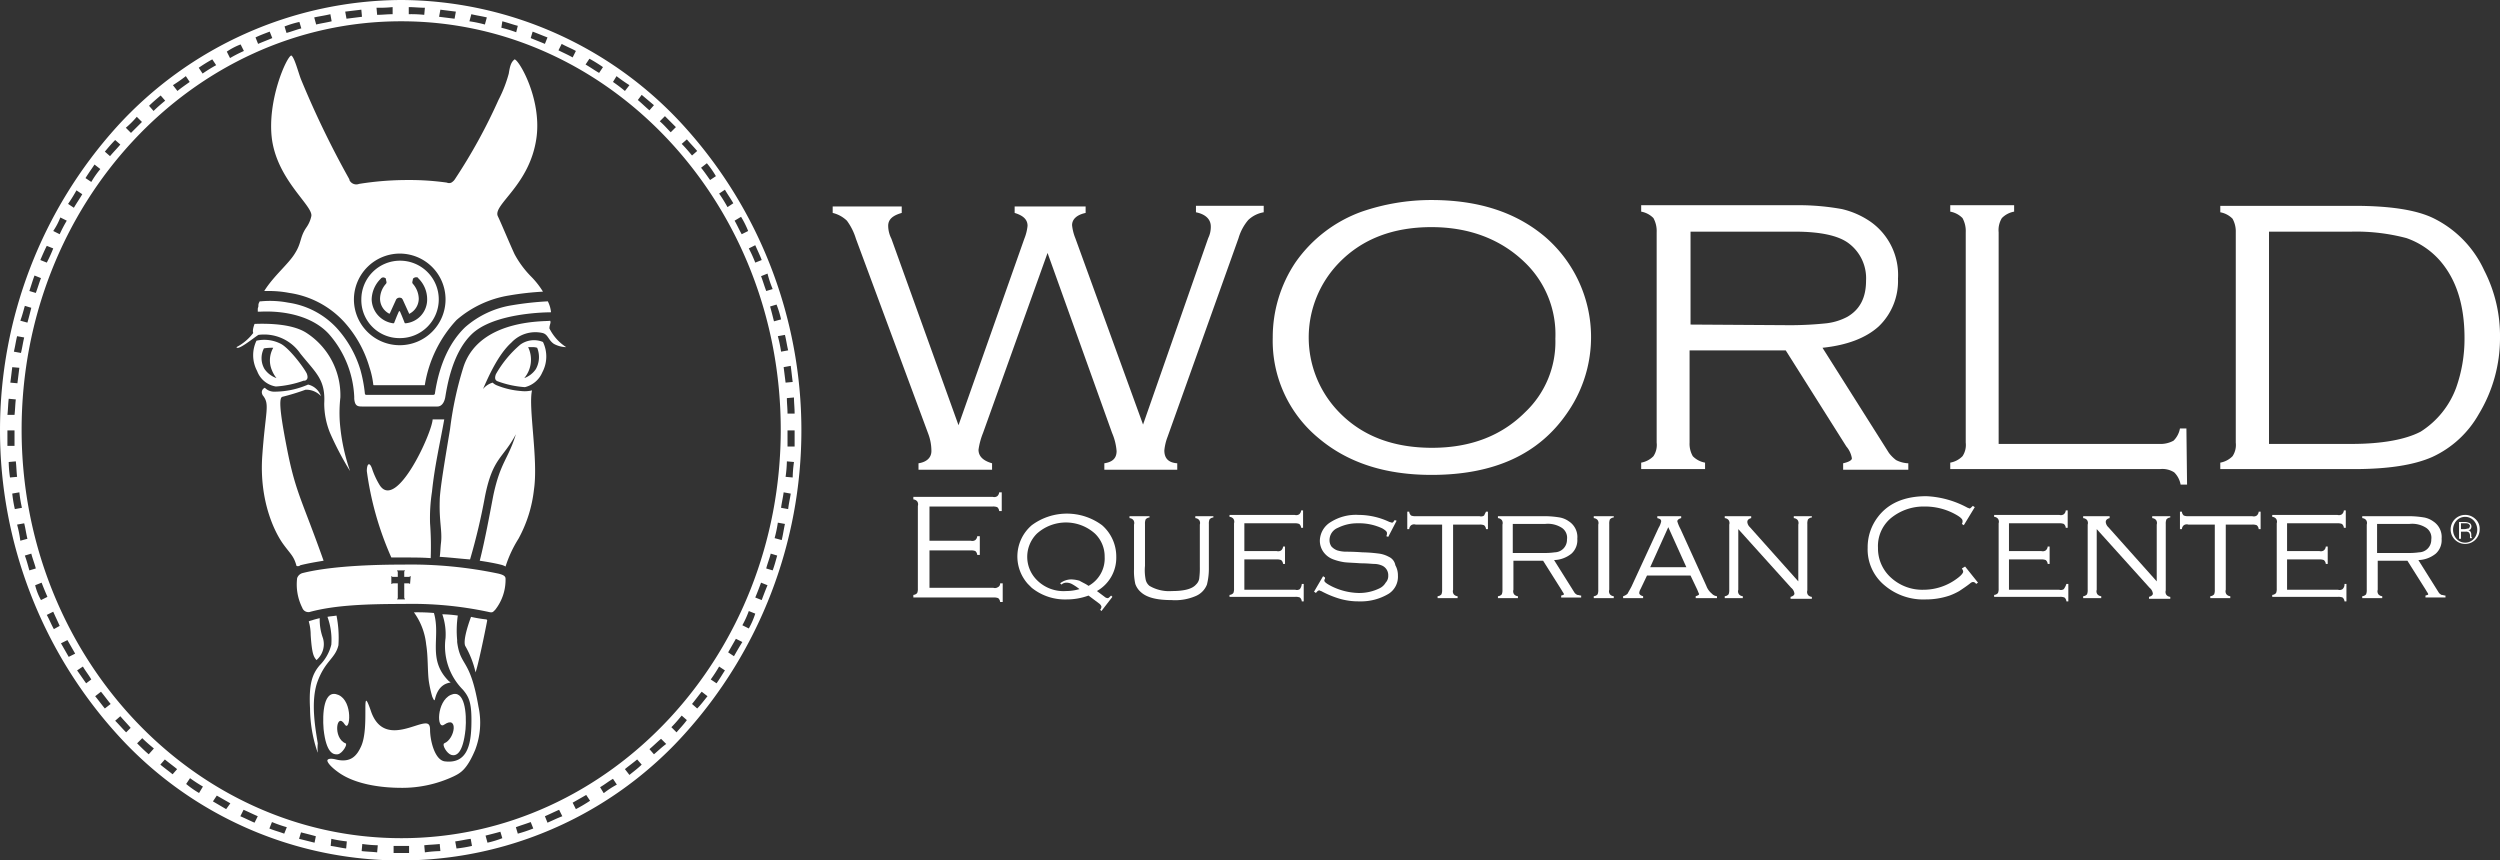 <?xml version="1.0" encoding="UTF-8"?>
<svg xmlns="http://www.w3.org/2000/svg" viewBox="0 0 387.45 133.35">
  <rect x="0" y="0" width="387.45" height="133.35" fill="#333333" stroke="none"/>
  <defs>
    <style>.cls-1{fill:#fff;}</style>
  </defs>
  <g id="Layer_2" data-name="Layer 2">
    <g id="Group_1" data-name="Group 1">
      <path id="Path_96" data-name="Path 96" class="cls-1" d="M144.35,69.9c0,1-.7,1.7-2,1.9v1h11.4v-1q-2.1-.6-2.1-2.1a11.07,11.07,0,0,1,.7-2.6l10-27.9,10,27.9a8.87,8.87,0,0,1,.7,2.8c0,1.1-.6,1.7-1.9,1.9v1h11.3v-1c-1.4-.1-2-.8-2-2a8,8,0,0,1,.5-2.1l11-30.8a7.61,7.61,0,0,1,1.5-2.8,4.57,4.57,0,0,1,2.4-1.2v-1h-10.5v1c1.5.3,2.3,1.1,2.3,2.2a3.92,3.92,0,0,1-.4,1.8l-10.1,28.9-10.5-28.9a7.34,7.34,0,0,1-.5-2c0-.9.7-1.6,2.1-1.9V32h-11v1c1.3.4,2,1,2,2a7.34,7.34,0,0,1-.5,2l-10.2,28.9L138.15,37a4.55,4.55,0,0,1-.5-2c0-1,.7-1.6,2.1-2V32h-10.7v1a4.77,4.77,0,0,1,2.2,1.2,9.2,9.2,0,0,1,1.4,2.8l11.2,30.2A7.63,7.63,0,0,1,144.35,69.9Z"></path>
      <path id="Path_97" data-name="Path 97" class="cls-1" d="M239.45,36.7c-4.5-3.8-10.3-5.7-17.6-5.7a33.08,33.08,0,0,0-10.8,1.8,21.3,21.3,0,0,0-10.3,7.9,20.81,20.81,0,0,0-3.5,11.6,19.54,19.54,0,0,0,7.1,15.6c4.5,3.8,10.3,5.7,17.5,5.7,9.7,0,16.7-3.2,21.1-9.7A20.51,20.51,0,0,0,239.45,36.7Zm-3.1,27.2c-3.6,3.6-8.4,5.5-14.4,5.5s-10.8-1.8-14.4-5.5a16.6,16.6,0,0,1,0-23.2c3.6-3.7,8.4-5.5,14.3-5.5s10.8,1.9,14.5,5.5a15.46,15.46,0,0,1,4.7,11.8,15,15,0,0,1-4.7,11.4Z"></path>
      <path id="Path_98" data-name="Path 98" class="cls-1" d="M285.65,71.8v1h10.1v-1a4.49,4.49,0,0,1-1.9-.5,5.73,5.73,0,0,1-1.1-1.1l-10.3-16.3q5.7-.6,8.7-3.3a9.73,9.73,0,0,0,3-7.4,10.08,10.08,0,0,0-4.2-8.8,13,13,0,0,0-4.5-2,37.93,37.93,0,0,0-6.7-.6h-24.4v1a3.52,3.52,0,0,1,1.9,1,4.19,4.19,0,0,1,.5,2.2V68.6a3.14,3.14,0,0,1-.5,2.1,3.52,3.52,0,0,1-1.9,1v1h9.9v-1a3.52,3.52,0,0,1-1.9-1,3.84,3.84,0,0,1-.5-2.1V54.3h14.9l9.4,14.9A3.7,3.7,0,0,1,287,71C287.05,71.3,286.55,71.6,285.65,71.8ZM262,50.3V35.9h16.1q6,0,8.4,1.8a6.76,6.76,0,0,1,2.7,5.8c0,2.7-1,4.5-2.9,5.6a9.18,9.18,0,0,1-3.2,1,54,54,0,0,1-5.6.3Z"></path>
      <path id="Path_99" data-name="Path 99" class="cls-1" d="M338.85,66.4h-1a3.52,3.52,0,0,1-1,1.9,4.19,4.19,0,0,1-2.2.5h-24.9V36a3.57,3.57,0,0,1,.5-2.2,3.52,3.52,0,0,1,1.9-1v-1h-9.9v1a3.52,3.52,0,0,1,1.9,1,4.19,4.19,0,0,1,.5,2.2V68.6a3.14,3.14,0,0,1-.5,2.1,3.52,3.52,0,0,1-1.9,1v1h32.5a3.42,3.42,0,0,1,2.2.5,3.52,3.52,0,0,1,1,1.9h1Z"></path>
      <path id="Path_100" data-name="Path 100" class="cls-1" d="M384.15,64.2a22.72,22.72,0,0,0,3.3-11.9A22.16,22.16,0,0,0,385,41.9a16.8,16.8,0,0,0-7.9-8.1c-2.7-1.3-6.8-1.9-12.3-1.9h-20.7v1a3.52,3.52,0,0,1,1.9,1,4.06,4.06,0,0,1,.5,2.1V68.6a3.14,3.14,0,0,1-.5,2.1,3.52,3.52,0,0,1-1.9,1v1h20.7c5.2,0,9.3-.6,12.2-1.9A15.88,15.88,0,0,0,384.15,64.2Zm-19.7,4.6h-12.8V35.9h12.8a30.44,30.44,0,0,1,8.5,1,12.31,12.31,0,0,1,5.2,3.5c2.6,3,3.8,7,3.8,12a22.65,22.65,0,0,1-1.3,7.7,13.63,13.63,0,0,1-5.5,6.8c-2.3,1.2-5.9,1.9-10.7,1.9Z"></path>
      <path id="Path_101" data-name="Path 101" class="cls-1" d="M154.65,91a.82.82,0,0,1-.7.1h-9.9V85.3h6.4a1.7,1.7,0,0,1,.7.1.86.86,0,0,1,.3.6h.4V83.1h-.4a.86.86,0,0,1-.3.6.82.82,0,0,1-.7.1h-6.4V78.5h9.8a1.7,1.7,0,0,1,.7.1.86.86,0,0,1,.3.6h.4V76.3h-.4a.86.86,0,0,1-.3.6.82.82,0,0,1-.7.1h-12.3v.4a.86.86,0,0,1,.6.3.82.82,0,0,1,.1.7V91.2a1.7,1.7,0,0,1-.1.7.86.86,0,0,1-.6.3v.4H154a1.7,1.7,0,0,1,.7.1.86.86,0,0,1,.3.6h.4V90.4H155A.6.6,0,0,1,154.65,91Z"></path>
      <path id="Path_102" data-name="Path 102" class="cls-1" d="M173,86.3a6.44,6.44,0,0,0-2.2-4.9,9.15,9.15,0,0,0-10.9,0,6.38,6.38,0,0,0-.6,9.1h0l.6.6a8.2,8.2,0,0,0,5.4,1.8,9.74,9.74,0,0,0,3.4-.6l1.6,1.2a1,1,0,0,1,.4.5.76.76,0,0,1-.2.5l.2.2,1.7-2.2-.2-.2c-.2.2-.4.4-.5.4a.76.76,0,0,1-.5-.2l-1.2-.9A5.93,5.93,0,0,0,173,86.3Zm-4.3,4.5c-.4-.3-.9-.5-1.4-.8a5,5,0,0,0-1.2-.2,2.79,2.79,0,0,0-1.8.6l.2.2a1.14,1.14,0,0,1,.8-.3,1.88,1.88,0,0,1,.8.2,8.34,8.34,0,0,1,1.2.8,7.61,7.61,0,0,1-2.1.3,5.8,5.8,0,0,1-4.5-1.7,5.07,5.07,0,0,1,0-7.2,6.73,6.73,0,0,1,9,0,4.91,4.91,0,0,1,1.5,3.6,4.85,4.85,0,0,1-2.5,4.5Z"></path>
      <path id="Path_103" data-name="Path 103" class="cls-1" d="M185.25,80.3a.86.86,0,0,1,.6.3.82.82,0,0,1,.1.7v6.5a12.1,12.1,0,0,1-.1,1.9,1.62,1.62,0,0,1-.5.9c-.6.7-1.9,1-3.7,1a6,6,0,0,1-3.5-.8,1.7,1.7,0,0,1-.6-1,7.41,7.41,0,0,1-.1-2.1V81.2a1.7,1.7,0,0,1,.1-.7.86.86,0,0,1,.6-.3V80h-3.1v.3a.86.86,0,0,1,.6.3.82.82,0,0,1,.1.7v6.9a9,9,0,0,0,.2,2.3,3,3,0,0,0,.9,1.3c.9.8,2.4,1.2,4.7,1.2a8,8,0,0,0,3.7-.6,3.19,3.19,0,0,0,1.8-1.8,10.07,10.07,0,0,0,.3-2.5V81.2a1.7,1.7,0,0,1,.1-.7.86.86,0,0,1,.6-.3V80h-2.8Z"></path>
      <path id="Path_104" data-name="Path 104" class="cls-1" d="M201.45,91.3a.82.82,0,0,1-.7.1h-7.9V86.7h5a1.7,1.7,0,0,1,.7.1.86.86,0,0,1,.3.6h.3V84.7h-.3a.86.86,0,0,1-.3.6.82.82,0,0,1-.7.1h-5V81.1h7.8a1.7,1.7,0,0,1,.7.1.86.86,0,0,1,.3.6h.3V79.1h-.3a.86.86,0,0,1-.3.6.82.82,0,0,1-.7.1h-10.1v.3a.86.86,0,0,1,.6.3.82.82,0,0,1,.1.7V91.2a1.7,1.7,0,0,1-.1.7.86.86,0,0,1-.6.3v.3h10.2a1.7,1.7,0,0,1,.7.1.86.86,0,0,1,.3.6h.3V90.5h-.3A1.49,1.49,0,0,1,201.45,91.3Z"></path>
      <path id="Path_105" data-name="Path 105" class="cls-1" d="M215.25,86.3a4.42,4.42,0,0,0-1.5-.5,22.75,22.75,0,0,0-2.6-.2c-1.4-.1-2.3-.1-2.7-.1a5,5,0,0,1-1.2-.2,2.36,2.36,0,0,1-.9-.6,1.69,1.69,0,0,1-.3-1,2.05,2.05,0,0,1,1.3-1.9,6.7,6.7,0,0,1,3.1-.7,8.38,8.38,0,0,1,3.8.8c.5.3.7.5.7.7a.9.9,0,0,1-.1.5l.3.1,1.3-2.5-.3-.1c-.2.3-.3.4-.4.4s-.3-.1-.4-.1a11.25,11.25,0,0,0-4.8-1.1,7.3,7.3,0,0,0-4.3,1.1,3.45,3.45,0,0,0-1.7,2.9,3,3,0,0,0,.6,1.8,3.27,3.27,0,0,0,1.5,1.1,8.33,8.33,0,0,0,1.5.4c.5.1,1.4.1,2.7.2,1.1,0,1.8.1,2.2.1a3,3,0,0,1,1,.2,1.62,1.62,0,0,1,1.1,1.6,1.5,1.5,0,0,1-.4,1.1,2.19,2.19,0,0,1-1,.9,7.11,7.11,0,0,1-3.2.7,9.9,9.9,0,0,1-4.1-1q-1.2-.6-1.2-.9a.37.37,0,0,1,.1-.3v-.2l-.3-.2-1.4,2.4.3.2c.2-.3.4-.4.5-.4s.2.1.3.1a14.76,14.76,0,0,0,2.9,1.2,10.32,10.32,0,0,0,3,.4,8.35,8.35,0,0,0,4.6-1.2,3.13,3.13,0,0,0,1.4-2.8,3.17,3.17,0,0,0-.4-1.6A1.74,1.74,0,0,0,215.25,86.3Z"></path>
      <path id="Path_106" data-name="Path 106" class="cls-1" d="M230,79.9a.82.82,0,0,1-.7.1h-9.9a1.7,1.7,0,0,1-.7-.1.86.86,0,0,1-.3-.6h-.3V82h.3a.86.86,0,0,1,.3-.6.82.82,0,0,1,.7-.1h4.1V91.4a1.7,1.7,0,0,1-.1.7.86.86,0,0,1-.6.3v.3h3.1v-.3a.86.86,0,0,1-.6-.3.82.82,0,0,1-.1-.7V81.3h4.1a1.7,1.7,0,0,1,.7.1.86.86,0,0,1,.3.6h.3V79.3h-.3Z"></path>
      <path id="Path_107" data-name="Path 107" class="cls-1" d="M244.05,91.9l-3.2-5.1a4.49,4.49,0,0,0,2.7-1,2.81,2.81,0,0,0,.9-2.3,2.89,2.89,0,0,0-1.3-2.7,3.51,3.51,0,0,0-1.4-.6,14.92,14.92,0,0,0-2.1-.2h-7.5v.3a.86.86,0,0,1,.6.3.82.82,0,0,1,.1.7V91.4a1.7,1.7,0,0,1-.1.7.86.86,0,0,1-.6.3v.3h3.1v-.3a.86.86,0,0,1-.6-.3.82.82,0,0,1-.1-.7V86.9h4.6l2.9,4.6c.1.2.2.3.3.5s-.1.2-.4.3v.3h3.1v-.3c-.2,0-.4-.1-.6-.1A1.38,1.38,0,0,1,244.05,91.9Zm-9.6-6.2V81.2h5a4,4,0,0,1,2.6.6,1.84,1.84,0,0,1,.8,1.8,1.94,1.94,0,0,1-1.9,2,10.87,10.87,0,0,1-1.8.1Z"></path>
      <path id="Path_108" data-name="Path 108" class="cls-1" d="M247,80.3a.86.86,0,0,1,.6.3.82.82,0,0,1,.1.7V91.4a1.7,1.7,0,0,1-.1.7.86.86,0,0,1-.6.3v.3h3.1v-.3a.86.86,0,0,1-.6-.3.82.82,0,0,1-.1-.7V81.2a1.7,1.7,0,0,1,.1-.7.86.86,0,0,1,.6-.3V80H247Z"></path>
      <path id="Path_109" data-name="Path 109" class="cls-1" d="M264.45,90.8l-4-8.8a6.12,6.12,0,0,1-.5-1.2c0-.2.2-.4.6-.5V80h-3.7v.3c.4.1.6.2.6.5a3,3,0,0,1-.4,1l-4.2,9.1c-.2.4-.4.7-.6,1.1a1.61,1.61,0,0,1-.7.4v.3h3.1v-.3c-.4-.1-.6-.3-.6-.5a1.42,1.42,0,0,1,.2-.6l1-2.1H262l1,2.1c.1.2.2.5.3.7s-.2.3-.5.4v.3h3.3v-.3a1.23,1.23,0,0,1-.8-.4A2.8,2.8,0,0,1,264.45,90.8Zm-8.7-2.9,2.8-6.2,2.8,6.2Z"></path>
      <path id="Path_110" data-name="Path 110" class="cls-1" d="M278,80.3a.86.86,0,0,1,.6.3.82.82,0,0,1,.1.7v8.8l-7.5-8.4a1.23,1.23,0,0,1-.4-.8q0-.45.6-.6V80h-4.1v.3a.86.86,0,0,1,.6.3.82.82,0,0,1,.1.7V91.4a1.7,1.7,0,0,1-.1.7.86.86,0,0,1-.6.3v.3h2.8v-.3a.86.86,0,0,1-.6-.3.82.82,0,0,1-.1-.7V82l8.2,9.1a1.35,1.35,0,0,1,.5.9c0,.2-.2.4-.6.5v.3h3.3v-.3a.86.86,0,0,1-.6-.3.82.82,0,0,1-.1-.7V81.2a1.7,1.7,0,0,1,.1-.7.86.86,0,0,1,.6-.3V80H278Z"></path>
      <path id="Path_111" data-name="Path 111" class="cls-1" d="M304.05,88.1c.1.2.2.3.2.5s-.3.6-1,1.1a8.67,8.67,0,0,1-5.1,1.7,7.18,7.18,0,0,1-5-1.8,6.09,6.09,0,0,1-2.1-4.7,5.66,5.66,0,0,1,2-4.6,8,8,0,0,1,5.2-1.8,9.76,9.76,0,0,1,4.4,1q1.5.75,1.5,1.2a.75.75,0,0,1-.1.5l.3.2,1.7-2.8-.3-.2c-.3.3-.4.4-.5.4s-.2-.1-.3-.1a14.68,14.68,0,0,0-6.4-1.8c-3.4,0-5.9,1.1-7.5,3.2a7.71,7.71,0,0,0-1.6,4.8,7.21,7.21,0,0,0,2.6,5.8,9.26,9.26,0,0,0,6.4,2.2,11.48,11.48,0,0,0,3.7-.6,10.09,10.09,0,0,0,1.5-.7c.6-.4,1.2-.8,1.7-1.2a.76.76,0,0,1,.4-.2.55.55,0,0,1,.5.3l.3-.2-2-2.5Z"></path>
      <path id="Path_112" data-name="Path 112" class="cls-1" d="M319.85,91.3a.82.82,0,0,1-.7.1h-7.8V86.7h5a1.7,1.7,0,0,1,.7.1.86.86,0,0,1,.3.6h.3V84.7h-.3a.86.86,0,0,1-.3.6.82.82,0,0,1-.7.1h-5V81.1h7.8a1.7,1.7,0,0,1,.7.1.86.86,0,0,1,.3.6h.3V79.1h-.3a.86.86,0,0,1-.3.6.82.82,0,0,1-.7.1h-10.1v.3a.86.86,0,0,1,.6.3.82.82,0,0,1,.1.7V91.2a1.7,1.7,0,0,1-.1.7.86.86,0,0,1-.6.3v.3h10.2a1.7,1.7,0,0,1,.7.1.86.86,0,0,1,.3.6h.3V90.5h-.3A2.93,2.93,0,0,1,319.85,91.3Z"></path>
      <path id="Path_113" data-name="Path 113" class="cls-1" d="M333.55,80.3a.86.86,0,0,1,.6.3.82.82,0,0,1,.1.7v8.8l-7.5-8.4a1.23,1.23,0,0,1-.4-.8q0-.45.6-.6V80h-4.1v.3a.86.86,0,0,1,.6.3.82.82,0,0,1,.1.7V91.4a1.7,1.7,0,0,1-.1.7.86.86,0,0,1-.6.3v.3h2.8v-.3a.86.86,0,0,1-.6-.3.82.82,0,0,1-.1-.7V82l8.2,9.1a1.35,1.35,0,0,1,.5.9c0,.2-.2.4-.6.5v.3h3.3v-.3a.86.86,0,0,1-.6-.3.82.82,0,0,1-.1-.7V81.2a1.7,1.7,0,0,1,.1-.7.86.86,0,0,1,.6-.3V80h-2.8Z"></path>
      <path id="Path_114" data-name="Path 114" class="cls-1" d="M349.75,79.9a.82.82,0,0,1-.7.1h-9.9a1.7,1.7,0,0,1-.7-.1.86.86,0,0,1-.3-.6h-.3V82h.3a.86.86,0,0,1,.3-.6.82.82,0,0,1,.7-.1h4.1V91.4a1.7,1.7,0,0,1-.1.7.86.86,0,0,1-.6.3v.3h3.1v-.3a.86.86,0,0,1-.6-.3.82.82,0,0,1-.1-.7V81.3h4.1a1.7,1.7,0,0,1,.7.1.86.86,0,0,1,.3.6h.3V79.3h-.3A.86.86,0,0,1,349.75,79.9Z"></path>
      <path id="Path_115" data-name="Path 115" class="cls-1" d="M363.05,91.3a.82.82,0,0,1-.7.1h-7.9V86.7h5a1.7,1.7,0,0,1,.7.1.86.86,0,0,1,.3.6h.3V84.7h-.3a.86.86,0,0,1-.3.6.82.82,0,0,1-.7.1h-5V81.1h7.8a1.7,1.7,0,0,1,.7.1.86.86,0,0,1,.3.6h.3V79.1h-.3a.86.86,0,0,1-.3.6.82.82,0,0,1-.7.1h-10.1v.3a.86.86,0,0,1,.6.3.82.82,0,0,1,.1.7V91.2a1.7,1.7,0,0,1-.1.7.86.86,0,0,1-.6.3v.3h10.2a1.7,1.7,0,0,1,.7.1.86.86,0,0,1,.3.6h.3V90.5h-.3A1,1,0,0,1,363.05,91.3Z"></path>
      <path id="Path_116" data-name="Path 116" class="cls-1" d="M378,91.9l-3.2-5.1a4.49,4.49,0,0,0,2.7-1,2.81,2.81,0,0,0,.9-2.3,2.89,2.89,0,0,0-1.3-2.7,3.51,3.51,0,0,0-1.4-.6,14.92,14.92,0,0,0-2.1-.2h-7.5v.3a.86.86,0,0,1,.6.3.82.82,0,0,1,.1.7V91.4a1.7,1.7,0,0,1-.1.7.86.86,0,0,1-.6.3v.3h3.1v-.3a.86.86,0,0,1-.6-.3.82.82,0,0,1-.1-.7V86.9h4.6l2.9,4.6c.1.2.2.3.3.5s-.1.2-.4.3v.3H379v-.3c-.2,0-.4-.1-.6-.1A1.38,1.38,0,0,1,378,91.9Zm-9.6-6.2V81.2h5a4,4,0,0,1,2.6.6,1.84,1.84,0,0,1,.8,1.8,1.94,1.94,0,0,1-1.9,2,10.87,10.87,0,0,1-1.8.1Z"></path>
      <path id="Path_117" data-name="Path 117" class="cls-1" d="M382,79.8a2.25,2.25,0,1,0,2.3,2.2,2,2,0,0,0-.7-1.6A2.27,2.27,0,0,0,382,79.8Zm1.4,3.7a1.82,1.82,0,0,1-2.7,0h0a2.13,2.13,0,0,1,0-2.8,1.82,1.82,0,0,1,2.7,0h0a2.13,2.13,0,0,1,0,2.8Z"></path>
      <path id="Path_118" data-name="Path 118" class="cls-1" d="M383,83.1v-.3a.76.76,0,0,0-.2-.5.37.37,0,0,0-.3-.1c.1,0,.2-.1.3-.1a.67.67,0,0,0,0-1h0a1.85,1.85,0,0,0-.7-.2h-1v2.6h.3V82.4h.7a.75.75,0,0,1,.5.1.76.76,0,0,1,.2.4v.5h.3v-.1C383,83.2,383,83.2,383,83.1ZM382,82h-.6v-.9h.7a.9.9,0,0,1,.5.1c.1.1.2.2.2.3a.76.76,0,0,1-.2.4c-.2,0-.4.1-.6.1Z"></path>
      <path id="Path_119" data-name="Path 119" class="cls-1" d="M62.15,0a59.93,59.93,0,0,0-44,19.6,70.19,70.19,0,0,0,0,94.2,59.17,59.17,0,0,0,83.6,4.3,58.14,58.14,0,0,0,4.3-4.3,70.19,70.19,0,0,0,0-94.2A59.54,59.54,0,0,0,62.15,0Zm40.9,18,1.7,1.7-.8.8c-.6-.6-1.1-1.2-1.7-1.7Zm-3.6-3.3,1.9,1.6-.7.8c-.6-.5-1.2-1.1-1.8-1.6Zm-3.9-2.9a24.26,24.26,0,0,0,2,1.4l-.7.9A23.07,23.07,0,0,0,95,12.7Zm-4.2-2.7a23.92,23.92,0,0,1,2.1,1.3l-.6.9c-.7-.4-1.4-.9-2.1-1.3Zm-4.3-2.3c.7.4,1.5.7,2.2,1.1l-.5,1c-.7-.4-1.4-.7-2.2-1.1Zm-4.5-1.9c.8.3,1.5.6,2.3.9l-.4,1c-.7-.3-1.5-.6-2.2-.9Zm-4.7-1.6c.8.2,1.6.5,2.4.7L80,5a20.16,20.16,0,0,0-2.3-.7Zm-4.8-1.1c.8.2,1.6.3,2.4.5l-.3,1.1a20.48,20.48,0,0,0-2.4-.5Zm-4.8-.7,2.4.3-.2,1.1-2.4-.3Zm-4.9-.4c.8,0,1.6.1,2.5.1l-.1,1.1a19.27,19.27,0,0,0-2.4-.1Zm-2.5,0V2.2c-.8,0-1.6.1-2.4.1l-.1-1.1a20.08,20.08,0,0,0,2.5-.1ZM56,1.5l.1,1.1-2.4.3-.2-1.1L56,1.5Zm-4.8.7.2,1.1c-.8.2-1.6.3-2.4.5l-.3-1.1c.9-.2,1.7-.3,2.5-.5Zm-4.8,1.2.3,1c-.8.2-1.5.5-2.3.7l-.3-1a15.46,15.46,0,0,1,2.3-.7Zm-4.6,1.5.4,1c-.7.3-1.5.6-2.2.9l-.4-1c.6-.3,1.4-.6,2.2-.9Zm-4.5,2,.5,1A21.16,21.16,0,0,0,35.65,9l-.5-1a10.34,10.34,0,0,1,2.1-1.1Zm-4.4,2.3.6.9a23.92,23.92,0,0,0-2.1,1.3l-.6-.9a23.92,23.92,0,0,1,2.1-1.3Zm-4.1,2.6.6.9c-.7.5-1.3.9-1.9,1.4l-.7-.9a24.26,24.26,0,0,0,2-1.4Zm-3.9,3,.7.8c-.6.5-1.2,1-1.8,1.6l-.7-.8c.5-.5,1.2-1.1,1.8-1.6Zm-3.7,3.3.8.8-1.7,1.7-.8-.8a13.65,13.65,0,0,0,1.7-1.7Zm41-14.8c32.4,0,58.8,28.4,58.8,63.3s-26.4,63.3-58.8,63.3S3.35,101.5,3.35,66.6,29.75,3.3,62.15,3.3ZM17.85,21.7l.8.7c-.5.6-1.1,1.2-1.6,1.8l-.8-.7C16.75,22.9,17.25,22.3,17.85,21.7Zm-3.2,3.8.9.7a14.29,14.29,0,0,0-1.4,2l-.9-.6c.5-.8,1-1.5,1.4-2.1Zm-2.8,4,.9.6c-.4.7-.9,1.4-1.3,2.1l-.9-.6a23.92,23.92,0,0,0,1.3-2.1Zm-2.5,4.2,1,.5a21.16,21.16,0,0,0-1.1,2.1l-1-.5a10.34,10.34,0,0,0,1.1-2.1Zm-2.1,4.4,1,.4a21.4,21.4,0,0,1-1,2.2l-1-.4c.3-.7.6-1.4,1-2.2Zm-1.9,4.6,1,.4c-.3.8-.5,1.5-.8,2.3l-1-.3c.3-.9.5-1.6.8-2.4Zm-1.5,4.7,1,.3c-.2.8-.4,1.6-.6,2.3l-1.1-.3c.3-.8.5-1.6.7-2.3Zm-1.2,4.7,1.1.2c-.2.8-.3,1.6-.5,2.4l-1.1-.2c.2-.8.3-1.6.5-2.4Zm-.8,4.8L3,57l-.3,2.4-1.1-.1c.1-.7.2-1.6.3-2.4Zm-.5,4.9,1.1.1c-.1.8-.1,1.6-.2,2.4H1.15c.1-.8.1-1.7.2-2.5Zm-.2,4.9h1.1v2.4H1.15V66.7Zm.2,4.9,1.1-.1c.1.8.1,1.6.2,2.4l-1.1.1a17.91,17.91,0,0,1-.2-2.4Zm.5,4.9L3,76.3a20,20,0,0,0,.4,2.4l-1.1.2a20,20,0,0,1-.4-2.4Zm.8,4.8,1.1-.2c.2.8.3,1.6.5,2.4l-1.1.3a18.43,18.43,0,0,0-.5-2.5Zm1.2,4.8,1-.3c.2.8.5,1.5.7,2.3l-1,.3c-.2-.7-.4-1.5-.7-2.3Zm1.6,4.6,1-.4c.3.8.6,1.5.9,2.2l-1,.5a9.17,9.17,0,0,1-.9-2.3Zm2.9,6.8c-.4-.7-.7-1.5-1.1-2.2l1-.5c.3.7.7,1.5,1,2.2Zm2.3,4.3-1.2-2.1,1-.5,1.2,2.1Zm2.7,4.1c-.5-.7-.9-1.3-1.4-2l.9-.6c.4.7.9,1.3,1.3,2Zm2.9,3.9c-.5-.6-1-1.3-1.5-1.9l.9-.7c.5.6,1,1.3,1.5,1.9Zm3.3,3.7c-.6-.6-1.1-1.2-1.7-1.8l.8-.7c.5.6,1.1,1.2,1.6,1.8Zm3.5,3.4c-.6-.5-1.2-1.1-1.8-1.7l.8-.8c.6.6,1.2,1.1,1.8,1.6Zm3.7,3.1c-.6-.5-1.3-1-1.9-1.5l.7-.8c.6.5,1.3,1,1.9,1.5Zm4.1,2.9a14.29,14.29,0,0,1-2-1.4l.6-.9a22.63,22.63,0,0,0,2,1.3Zm4.2,2.5L33,124.2l.6-.9,2.1,1.2Zm4.4,2.1c-.7-.3-1.5-.7-2.2-1l.5-1c.7.3,1.5.7,2.2,1Zm4.6,1.7c-.8-.3-1.6-.5-2.3-.8l.4-1a20.94,20.94,0,0,0,2.3.8Zm4.7,1.4-2.4-.6.3-1c.8.2,1.6.4,2.3.6Zm4.9.9c-.8-.1-1.6-.3-2.4-.4l.1-1.1a20,20,0,0,0,2.4.4Zm4.8.6c-.8-.1-1.6-.1-2.4-.2l.1-1.1a19.42,19.42,0,0,0,2.4.2Zm3.7.1H61v-1.1h2.4v1.1Zm3.7-.1-.1-1.1c.8-.1,1.6-.1,2.4-.2l.1,1.1a19.42,19.42,0,0,0-2.4.2Zm4.9-.6-.2-1.1c.8-.1,1.6-.3,2.4-.4l.2,1.1a20,20,0,0,1-2.4.4Zm4.8-.9-.3-1.1c.8-.2,1.6-.4,2.3-.6l.3,1a15.46,15.46,0,0,1-2.3.7Zm4.7-1.4-.3-1c.8-.3,1.5-.5,2.3-.8l.4,1a22.5,22.5,0,0,1-2.4.8Zm4.6-1.7-.4-1c.7-.3,1.5-.7,2.2-1l.5,1c-.8.3-1.6.7-2.3,1Zm4.4-2.1-.5-1,2.1-1.2.6.9a25.29,25.29,0,0,1-2.2,1.3Zm4.3-2.5L93,122c.7-.4,1.3-.9,2-1.3l.6.9a13.73,13.73,0,0,0-2,1.3Zm4-2.8-.7-.9c.6-.5,1.3-1,1.9-1.5l.7.8c-.6.6-1.3,1.1-1.9,1.6Zm3.8-3.2-.7-.8c.6-.5,1.2-1.1,1.8-1.6l.8.8c-.7.5-1.3,1.1-1.9,1.6Zm3.5-3.4-.8-.8c.6-.6,1.1-1.2,1.6-1.8l.8.7c-.5.7-1.1,1.3-1.6,1.9Zm3.2-3.7-.8-.7c.5-.6,1-1.3,1.5-1.9l.9.7c-.5.6-1,1.3-1.6,1.9Zm3-3.9-.9-.6a22.63,22.63,0,0,0,1.3-2l.9.6c-.4.6-.8,1.3-1.3,2Zm2.7-4.2-.9-.6,1.2-2.1,1,.5c-.5.8-.9,1.5-1.3,2.2Zm2.3-4.3-1-.5a14.72,14.72,0,0,0,1-2.2l1,.4a12.24,12.24,0,0,1-1,2.3Zm2-4.4-1-.4c.3-.7.6-1.5.9-2.3l1,.4c-.3.7-.6,1.5-.9,2.3Zm1.7-4.6-1-.3c.2-.8.5-1.5.7-2.3l1,.3c-.2.7-.4,1.5-.7,2.3Zm1.4-4.7-1.1-.3a20.48,20.48,0,0,0,.5-2.4l1.1.2c-.2.9-.3,1.7-.5,2.5Zm1-4.8-1.1-.2c.1-.8.3-1.6.4-2.4l1.1.2c-.1.7-.3,1.5-.4,2.4Zm.7-4.9-1.1-.1a19.42,19.42,0,0,0,.2-2.4l1.1.1a19.42,19.42,0,0,0-.2,2.4Zm.3-7.3v2.5h-1.1V66.7Zm0-2.6h-1.1c0-.8-.1-1.6-.1-2.4l1.1-.1c0,.8.1,1.6.1,2.5Zm-.3-4.9-1.1.1-.3-2.4,1.1-.2c.1.8.2,1.7.3,2.5Zm-.7-4.9-1.1.2a20.48,20.48,0,0,0-.5-2.4l1.1-.2c.2.8.3,1.6.5,2.4Zm-1.1-4.8-1.1.3c-.2-.8-.4-1.6-.6-2.3l1-.3a15.46,15.46,0,0,1,.7,2.3Zm-1.3-4.7-1,.3c-.3-.8-.5-1.5-.8-2.3l1-.4a16.88,16.88,0,0,0,.8,2.4Zm-2.7-6.8c.3.7.7,1.5,1,2.3l-1,.4a21.4,21.4,0,0,0-1-2.2Zm-2.2-4.4a15.05,15.05,0,0,1,1.1,2.2l-1,.5c-.4-.7-.7-1.4-1.1-2.1Zm-2.5-4.2c.4.7.9,1.4,1.3,2.1l-.9.6a23.92,23.92,0,0,0-1.3-2.1Zm-2.8-4.1a14.29,14.29,0,0,1,1.4,2l-.9.6c-.5-.7-.9-1.3-1.4-1.9Zm-1.5-1.9-.8.7c-.5-.6-1-1.2-1.6-1.8l.8-.7c.5.6,1.1,1.2,1.6,1.8Z"></path>
      <path id="Path_120" data-name="Path 120" class="cls-1" d="M80.65,53.4a17,17,0,0,0-3.8,4.6c-.1.3-.3.9.3,1.1a15,15,0,0,0,4.2.9,3.93,3.93,0,0,0,2.7-2.3,5.19,5.19,0,0,0,.1-4.7A3.63,3.63,0,0,0,80.65,53.4Zm2.4,3.8a3.7,3.7,0,0,1-1.8,1.4,4.46,4.46,0,0,0,.6-4.8h.6a2.2,2.2,0,0,1,.8.1,3.84,3.84,0,0,1-.2,3.3Z"></path>
      <path id="Path_121" data-name="Path 121" class="cls-1" d="M42.75,59.9a15.69,15.69,0,0,0,4.3-.9h.2c.6-.2.4-.8.3-1.1-.5-1-2.7-3.9-4-4.6a5.58,5.58,0,0,0-3.8-.5,5.19,5.19,0,0,0,.1,4.7A3.73,3.73,0,0,0,42.75,59.9ZM40.85,54a7.57,7.57,0,0,1,1.5-.1,3.92,3.92,0,0,0-.2,3.5,4.73,4.73,0,0,0,.7,1.2A3.81,3.81,0,0,1,41,57.2a3.31,3.31,0,0,1-.1-3.2Z"></path>
      <path id="Path_122" data-name="Path 122" class="cls-1" d="M40.05,51.9a6.8,6.8,0,0,1,6.5,2.9c2.4,3,3.9,4,3.7,7.7a12.16,12.16,0,0,0,.9,4.6,47.5,47.5,0,0,0,3.1,5.9,30.07,30.07,0,0,1-1.6-7.8,21.66,21.66,0,0,1,.1-3.6,11.5,11.5,0,0,0-5.4-10.1c-2-1.2-5.2-1.4-7.9-1.3,0,0-.4,1-.2,1.4a7.84,7.84,0,0,1-2.6,2.2C36.85,54.4,39.25,52.4,40.05,51.9Z"></path>
      <path id="Path_123" data-name="Path 123" class="cls-1" d="M68.85,115.2c-.4.2.4,1.6,1.1,1.8s1.8-.1,2.2-4c.2-2.4-.1-6.3-2.3-5.3s-2.2,5.5-1,4.6C71.05,110.8,70.55,114.5,68.85,115.2Z"></path>
      <path id="Path_124" data-name="Path 124" class="cls-1" d="M52.35,116.9c.7-.1,1.6-1.6,1.2-1.7-2-.8-1.4-5-.1-2.9.8,1.2,1.3-3.6-1-4.6s-2.5,2.9-2.3,5.3C50.55,116.7,51.65,117,52.35,116.9Z"></path>
      <path id="Path_125" data-name="Path 125" class="cls-1" d="M67.25,95a30.09,30.09,0,0,0-3.1-.1,10.24,10.24,0,0,1,1.9,5c.3,1.8.2,4,.4,5.6A18.43,18.43,0,0,0,67,108c.2.4.3.7.4.4.5-2.2,1.8-2.5,2.3-2.6.2,0,.1-.1-.1-.2C66.15,102.2,68.35,98.8,67.25,95Z"></path>
      <path id="Path_126" data-name="Path 126" class="cls-1" d="M49.25,115.2c-.4-2.4-1.1-6.4-.1-9.4,1.2-3.4,2.8-3.7,3.3-5.8a17.53,17.53,0,0,0-.3-4.6c-.5.1-1,.1-1.4.2a10.45,10.45,0,0,1,.6,4.3,6.83,6.83,0,0,1-1.8,3.2c-1.2,1.4-1.7,3-1.5,6.7a21.24,21.24,0,0,0,1.1,6.6c0,.1.1.2.1.3h0A7.5,7.5,0,0,1,49.25,115.2Z"></path>
      <path id="Path_127" data-name="Path 127" class="cls-1" d="M50.05,98.9a8.4,8.4,0,0,1-.5-3.1c-.4.1-.8.2-1.1.3s-.4.1-.6.2a7.61,7.61,0,0,1,.3,2.1c.2,3.1.5,3.4.9,3.9h0A3.25,3.25,0,0,0,50.05,98.9Z"></path>
      <path id="Path_128" data-name="Path 128" class="cls-1" d="M51,51.8a15.77,15.77,0,0,1,3.9,9.7v.3c.1,1.1.5,1.2,1.2,1.2h11.7c.5,0,1-.4,1.2-1.4.3-1.8,1.1-6.9,4.1-9.8,3.3-3.2,11-3.4,12.3-3.4a4.8,4.8,0,0,0-.5-1.7,48.7,48.7,0,0,0-5.5.6,14.48,14.48,0,0,0-7.3,3.4c-2.3,2.2-4,5.6-4.7,10.3,0,.1-.1.2-.3.2H56.75a.22.22,0,0,1-.2-.2,22,22,0,0,0-.7-3.7,16.91,16.91,0,0,0-3.7-6.5,12.74,12.74,0,0,0-7.5-3.9,14.82,14.82,0,0,0-4.2-.2h-.2l-.1.2a.9.9,0,0,0-.1.5c0,.2-.1.3-.1.5v.4h.4C44.75,48.1,48.75,49.3,51,51.8Z"></path>
      <path id="Path_129" data-name="Path 129" class="cls-1" d="M45.75,39.2c-1,1.7-3.3,3.5-4.8,5.9h.7a16.55,16.55,0,0,1,3.2.3,14.36,14.36,0,0,1,8.4,4.4,17.9,17.9,0,0,1,4,7.1,13.1,13.1,0,0,1,.6,2.7.1.1,0,0,0,.1.1h7.8c.1,0,.1,0,.1-.1a19.27,19.27,0,0,1,4.9-10,16.43,16.43,0,0,1,8.1-3.8,45.2,45.2,0,0,1,5.3-.6,13,13,0,0,0-1.8-2.3,15.17,15.17,0,0,1-2.6-3.5c-.7-1.5-2.2-5.1-2.6-5.9-.8-1.8,5-4.8,6-12.2.8-6-2.7-12-3.4-12.1-.5.4-.7.9-.9,2.2a20.5,20.5,0,0,1-1.6,4.1,85.34,85.34,0,0,1-6.7,12.2,1.7,1.7,0,0,1-.6.6.85.85,0,0,1-.7,0,41.67,41.67,0,0,0-6.1-.4,47.4,47.4,0,0,0-7.5.6,1.18,1.18,0,0,1-1.5-.6v-.1a144,144,0,0,1-7.5-15.5c-.4-1-1-3.4-1.5-3.7-.7.1-3.8,7-3,13,.9,6.4,6.4,10.3,6.1,11.9a4.76,4.76,0,0,1-.8,1.8C46.45,36.8,46.75,37.6,45.75,39.2Zm16.2.1a7.1,7.1,0,1,1-7.1,7.1h0A7.13,7.13,0,0,1,62,39.3Z"></path>
      <path id="Path_130" data-name="Path 130" class="cls-1" d="M62,52.4a6,6,0,1,0-6-6h0A5.89,5.89,0,0,0,62,52.4Zm-3-9.2a.49.49,0,0,1,.7-.1.1.1,0,0,1,.1.1,4.33,4.33,0,0,0,.1.5.37.37,0,0,1-.1.3,3.52,3.52,0,0,0-.9,2.3,2.61,2.61,0,0,0,1.4,2.3h.1l1-2.2a.63.63,0,0,1,.8-.2c.1,0,.1.1.2.2l1,2.2s.1.1.1,0h0a2.65,2.65,0,0,0,1.4-2.3A3.64,3.64,0,0,0,64,44a.37.37,0,0,1-.1-.3,4.33,4.33,0,0,0,.1-.5.66.66,0,0,1,.7-.2.1.1,0,0,1,.1.1,4.53,4.53,0,0,1,1.4,3.3,3.69,3.69,0,0,1-3.3,3.7c-.1,0-.2,0-.2-.1l-.4-1-.3-.7c0-.1-.1-.1-.2,0h0l-.3.7-.4,1c0,.1-.1.1-.2.1a3.84,3.84,0,0,1-3.3-3.7A4.66,4.66,0,0,1,59,43.2Z"></path>
      <path id="Path_131" data-name="Path 131" class="cls-1" d="M77.25,88.9a66,66,0,0,0-14.7-1.4c-7.2,0-12.4.5-15.6,1.3a1.22,1.22,0,0,0-.9.8,8.06,8.06,0,0,0,.8,4.6,1,1,0,0,0,1.3.6c3.8-1,8.5-1.2,14.4-1.2a56.72,56.72,0,0,1,13,1.2c.8.2.8.1,1.2-.3a7.51,7.51,0,0,0,1.6-4.8C78.35,89.3,78.05,89.1,77.25,88.9Zm-13.7,1.6h0c-.1,0-.1-.1,0,0l-.2-.1h-.7v2.3l.1.1v.1h-1.2v-.1a.1.1,0,0,0,.1-.1V90.4h-.8l-.1.1h-.1V89.3h.1a.1.1,0,0,0,.1.1h.8v-.8l-.1-.1v-.1h1.2v.1a.1.1,0,0,0-.1.1v.8h.8l.1-.1h.1Z"></path>
      <path id="Path_132" data-name="Path 132" class="cls-1" d="M46.55,87.6c1.2-.3,2.4-.5,3.6-.7-3.3-9.3-4.3-10.5-5.6-17-.9-4.6-1.5-8.2-.8-8.4a35.56,35.56,0,0,0,3.6-1.1,3.1,3.1,0,0,1,2.4,1,2.79,2.79,0,0,0-2-1.8,13.1,13.1,0,0,1-5.2,1.1,2,2,0,0,1-1.5-.6.73.73,0,0,0-.4,1,.35.35,0,0,0,.1.2c1.1,1.4.4,2.3-.1,9.3s1.9,11.9,3.3,13.8c1.1,1.5,1.6,1.8,2,3.3A.56.56,0,0,0,46.55,87.6Z"></path>
      <path id="Path_133" data-name="Path 133" class="cls-1" d="M68.85,65h-1.8c-.1,2.1-5.6,14.2-8.2,10.2a12.27,12.27,0,0,1-1.2-2.6c-.4-1.1-.8-.7-.8.4a48.78,48.78,0,0,0,3.8,13.4h2c1.4,0,2.8,0,4.1.1a48.66,48.66,0,0,0-.1-5.4,26.88,26.88,0,0,1,.3-4.9C67.35,72.3,68.15,68.9,68.85,65Z"></path>
      <path id="Path_134" data-name="Path 134" class="cls-1" d="M71.85,56.8a54.15,54.15,0,0,0-2.1,9.7c-.8,4.8-1.6,9.5-1.6,11.1-.1,3.3.4,4.6.2,6.5-.1.8-.1,1.6-.2,2.2,1.7.1,3.3.3,4.7.4a95.2,95.2,0,0,0,2.3-9.7c1.2-6.1,2.8-5.9,4.8-9.7-1.2,3.9-2.4,4.3-3.5,9.5-.5,2.6-1.3,7-2.1,10.1,1.3.2,2.4.4,3.2.6a2.61,2.61,0,0,1,.8.3,18.59,18.59,0,0,1,2-4.3,20.48,20.48,0,0,0,2.4-7.6c.7-4.7-.9-12.7-.3-15.4a4.73,4.73,0,0,1-1.7.1,12.41,12.41,0,0,1-3.8-.9,2.09,2.09,0,0,1-.6-.4,3.07,3.07,0,0,0-1.5,1c.8-1.8,2.3-5.3,4.4-7.2a5.09,5.09,0,0,1,4.8-1.5c.9.2.9,1.1,1.8,1.7a4.14,4.14,0,0,0,1.9.5,7.29,7.29,0,0,1-2.6-2.9c0-.6.3-.9.1-1.2C85.35,49.9,74.45,49.1,71.85,56.8Z"></path>
      <path id="Path_135" data-name="Path 135" class="cls-1" d="M73,95.6c-.7,1.9-1.2,3.8-.9,4.5a14.58,14.58,0,0,1,1.6,4.1c.4-1.1,1.4-5.9,1.8-8v-.1l-.1-.1A20,20,0,0,1,73,95.6Z"></path>
      <path id="Path_136" data-name="Path 136" class="cls-1" d="M70.85,99.5v-.3a16,16,0,0,1,.1-3.8,19.42,19.42,0,0,0-2.4-.2,9.47,9.47,0,0,1,.5,3.7,9.55,9.55,0,0,0,2.7,8c1,1.2,1.4,2.1,1.3,5.7-.1,2.9-.7,5.8-4.1,5.4-1.6-.2-2.3-3.3-2.3-4.9,0-1-.4-1.1-1.3-.9-2.1.5-6.3,2.8-7.9-2.1-1.6-4.6-.1,2.6-1.5,5.6-.6,1.3-1.5,2.6-3.9,2-.8-.2-1.2-.1-1.3.1s.3.9,1.7,1.9c2.5,1.8,6.4,2.4,9.8,2.4a18.79,18.79,0,0,0,8.1-1.8c1-.5,2-1,3.3-4.1a11.78,11.78,0,0,0,.5-6.7C72.85,101.9,71.35,103.4,70.85,99.5Z"></path>
    </g>
  </g>
</svg>
